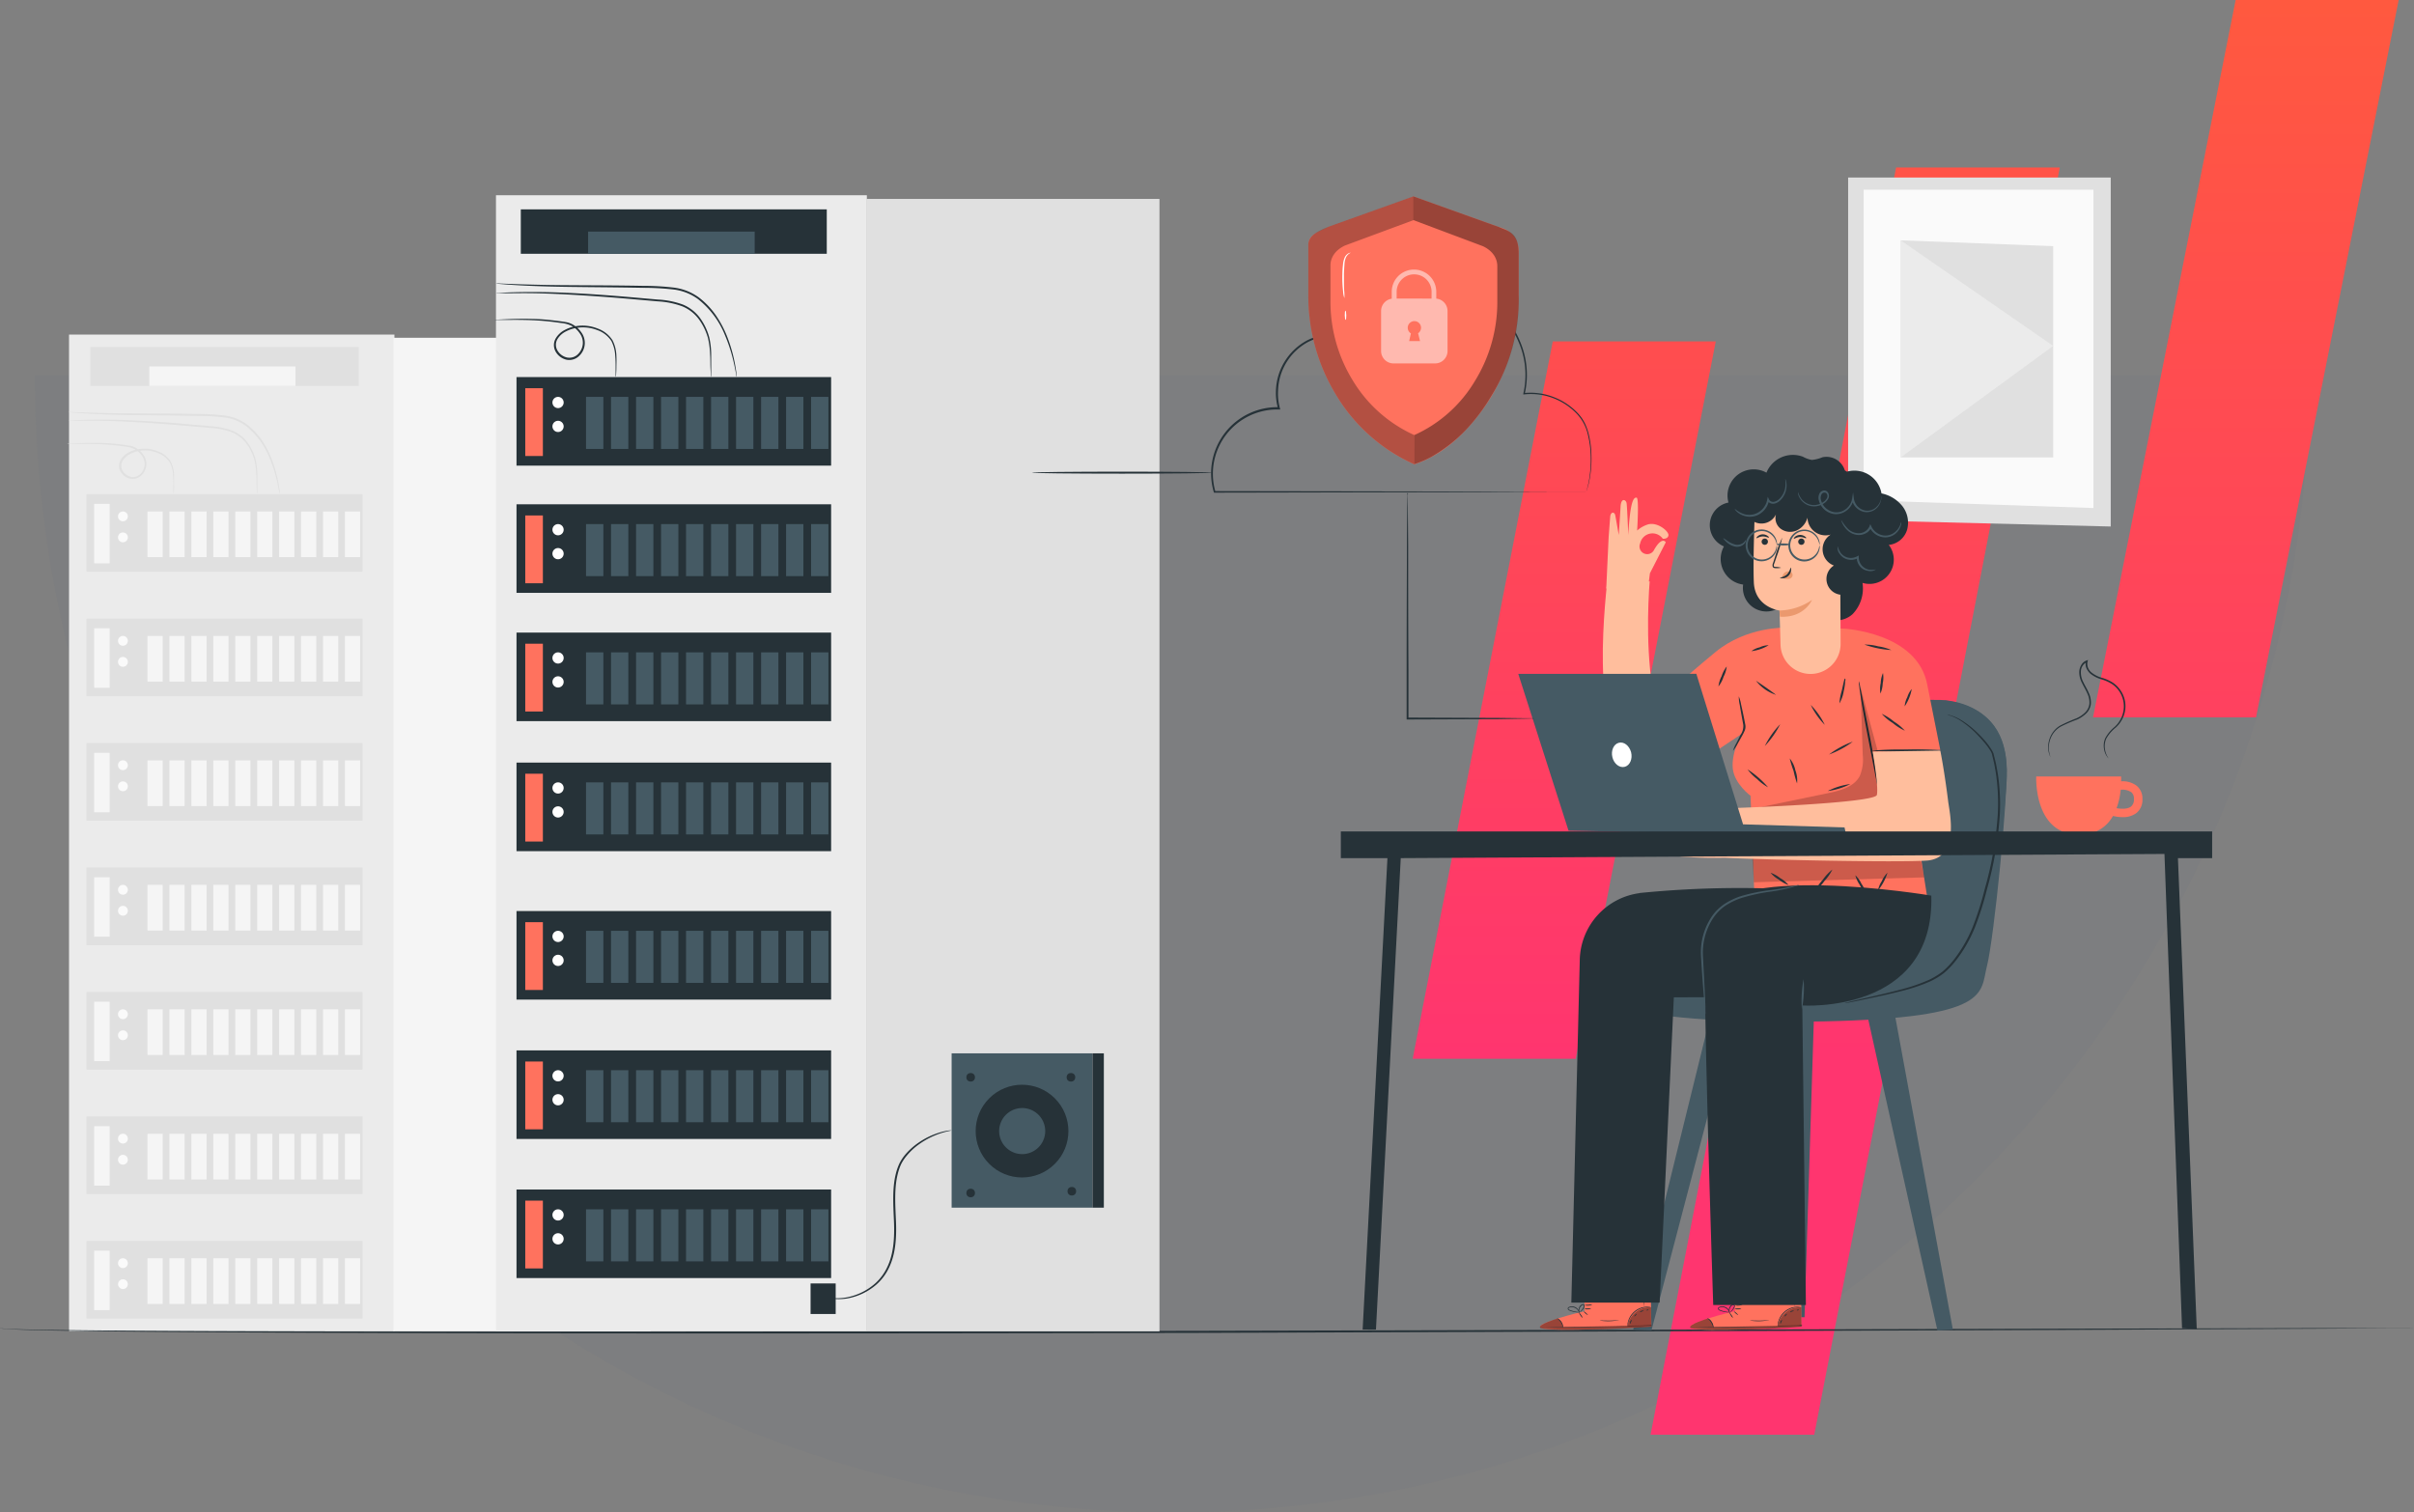<svg xmlns="http://www.w3.org/2000/svg" xmlns:xlink="http://www.w3.org/1999/xlink" width="622" height="389.705" viewBox="0 0 622 389.705"><rect x="0" y="0" width="622" height="389.705" fill="#808080" stroke="none"/><defs><linearGradient id="a" x1="0.5" x2="0.5" y2="1" gradientUnits="objectBoundingBox"><stop offset="0" stop-color="#ff593f"/><stop offset="1" stop-color="#ff356f"/></linearGradient></defs><g transform="translate(-960 -1586.295)"><path d="M293,293C454.819,293,586,161.819,586,0H0C0,161.819,131.181,293,293,293Z" transform="translate(969 1683)" fill="#455880" opacity="0.05"/><path d="M209.986,142.025h-42L204.735-42.827h42ZM34.687,230h-42L28.781,45.151h42Zm19.289,96.875H96.153L159.418.338H117.241Z" transform="translate(1331.312 1629.122)" fill-rule="evenodd" fill="url(#a)"/><g transform="translate(900.056 1512.442)"><path d="M603.8,119.6h-67.66v88.235l67.66,1.692Z" fill="#e0e0e0"/><path d="M599.347,122.738h-59.2v80.025l59.2,2Z" fill="#fafafa"/><path d="M588.981,137.279l-39.29-1.494v55.938h39.29Z" fill="#e0e0e0"/><path d="M549.69,191.724l39.29-28.736-39.29-27.2Z" fill="#ebebeb"/><rect width="83.843" height="256.842" transform="translate(77.73 160.07)" fill="#ebebeb"/><rect width="66.266" height="256.021" transform="translate(161.316 160.891)" fill="#f5f5f5"/><rect width="71.122" height="20.021" transform="translate(82.231 201.181)" fill="#e0e0e0"/><rect width="3.986" height="15.322" transform="translate(84.209 203.693)" fill="#f5f5f5"/><path d="M92.884,206.918a1.266,1.266,0,1,1-1.266-1.266,1.266,1.266,0,0,1,1.266,1.266Z" fill="#fafafa"/><path d="M92.884,212.329a1.266,1.266,0,1,1-1.266-1.266,1.266,1.266,0,0,1,1.266,1.266Z" fill="#fafafa"/><rect width="3.917" height="11.771" transform="translate(97.949 205.652)" fill="#f5f5f5"/><rect width="3.917" height="11.771" transform="translate(103.597 205.652)" fill="#f5f5f5"/><rect width="3.917" height="11.771" transform="translate(109.256 205.652)" fill="#f5f5f5"/><rect width="3.917" height="11.771" transform="translate(114.904 205.652)" fill="#f5f5f5"/><rect width="3.917" height="11.771" transform="translate(120.562 205.652)" fill="#f5f5f5"/><rect width="3.917" height="11.771" transform="translate(126.21 205.652)" fill="#f5f5f5"/><rect width="3.917" height="11.771" transform="translate(131.868 205.652)" fill="#f5f5f5"/><rect width="3.917" height="11.771" transform="translate(137.517 205.652)" fill="#f5f5f5"/><rect width="3.917" height="11.771" transform="translate(143.175 205.652)" fill="#f5f5f5"/><rect width="3.917" height="11.771" transform="translate(148.823 205.652)" fill="#f5f5f5"/><rect width="71.122" height="20.021" transform="translate(82.231 233.25)" fill="#e0e0e0"/><rect width="3.986" height="15.322" transform="translate(84.209 235.762)" fill="#f5f5f5"/><path d="M92.884,238.987a1.266,1.266,0,1,1-1.266-1.266,1.266,1.266,0,0,1,1.266,1.266Z" fill="#fafafa"/><path d="M92.884,244.408a1.266,1.266,0,1,1-1.266-1.266,1.266,1.266,0,0,1,1.266,1.266Z" fill="#fafafa"/><rect width="3.917" height="11.771" transform="translate(97.949 237.721)" fill="#f5f5f5"/><rect width="3.917" height="11.771" transform="translate(103.597 237.721)" fill="#f5f5f5"/><rect width="3.917" height="11.771" transform="translate(109.256 237.721)" fill="#f5f5f5"/><rect width="3.917" height="11.771" transform="translate(114.904 237.721)" fill="#f5f5f5"/><rect width="3.917" height="11.771" transform="translate(120.562 237.721)" fill="#f5f5f5"/><rect width="3.917" height="11.771" transform="translate(126.21 237.721)" fill="#f5f5f5"/><rect width="3.917" height="11.771" transform="translate(131.868 237.721)" fill="#f5f5f5"/><rect width="3.917" height="11.771" transform="translate(137.517 237.721)" fill="#f5f5f5"/><rect width="3.917" height="11.771" transform="translate(143.175 237.721)" fill="#f5f5f5"/><rect width="3.917" height="11.771" transform="translate(148.823 237.721)" fill="#f5f5f5"/><rect width="71.122" height="20.021" transform="translate(82.231 265.319)" fill="#e0e0e0"/><rect width="3.986" height="15.322" transform="translate(84.209 267.842)" fill="#f5f5f5"/><path d="M92.884,271.037a1.266,1.266,0,1,1-1.266-1.266,1.266,1.266,0,0,1,1.266,1.266Z" fill="#fafafa"/><path d="M92.884,276.477a1.266,1.266,0,1,1-1.266-1.266,1.266,1.266,0,0,1,1.266,1.266Z" fill="#fafafa"/><rect width="3.917" height="11.771" transform="translate(97.949 269.8)" fill="#f5f5f5"/><rect width="3.917" height="11.771" transform="translate(103.597 269.8)" fill="#f5f5f5"/><rect width="3.917" height="11.771" transform="translate(109.256 269.8)" fill="#f5f5f5"/><rect width="3.917" height="11.771" transform="translate(114.904 269.8)" fill="#f5f5f5"/><rect width="3.917" height="11.771" transform="translate(120.562 269.8)" fill="#f5f5f5"/><rect width="3.917" height="11.771" transform="translate(126.21 269.8)" fill="#f5f5f5"/><rect width="3.917" height="11.771" transform="translate(131.868 269.8)" fill="#f5f5f5"/><rect width="3.917" height="11.771" transform="translate(137.517 269.8)" fill="#f5f5f5"/><rect width="3.917" height="11.771" transform="translate(143.175 269.8)" fill="#f5f5f5"/><rect width="3.917" height="11.771" transform="translate(148.823 269.8)" fill="#f5f5f5"/><rect width="71.122" height="20.021" transform="translate(82.231 297.399)" fill="#e0e0e0"/><rect width="3.986" height="15.322" transform="translate(84.209 299.911)" fill="#f5f5f5"/><path d="M92.884,303.136a1.266,1.266,0,1,1-1.266-1.266,1.266,1.266,0,0,1,1.266,1.266Z" fill="#fafafa"/><path d="M92.884,308.547a1.266,1.266,0,1,1-1.266-1.266,1.266,1.266,0,0,1,1.266,1.266Z" fill="#fafafa"/><rect width="3.917" height="11.771" transform="translate(97.949 301.87)" fill="#f5f5f5"/><rect width="3.917" height="11.771" transform="translate(103.597 301.87)" fill="#f5f5f5"/><rect width="3.917" height="11.771" transform="translate(109.256 301.87)" fill="#f5f5f5"/><rect width="3.917" height="11.771" transform="translate(114.904 301.87)" fill="#f5f5f5"/><rect width="3.917" height="11.771" transform="translate(120.562 301.87)" fill="#f5f5f5"/><rect width="3.917" height="11.771" transform="translate(126.21 301.87)" fill="#f5f5f5"/><rect width="3.917" height="11.771" transform="translate(131.868 301.87)" fill="#f5f5f5"/><rect width="3.917" height="11.771" transform="translate(137.517 301.87)" fill="#f5f5f5"/><rect width="3.917" height="11.771" transform="translate(143.175 301.87)" fill="#f5f5f5"/><rect width="3.917" height="11.771" transform="translate(148.823 301.87)" fill="#f5f5f5"/><rect width="71.122" height="20.021" transform="translate(82.231 329.468)" fill="#e0e0e0"/><rect width="3.986" height="15.322" transform="translate(84.209 331.98)" fill="#f5f5f5"/><path d="M92.884,335.205a1.266,1.266,0,1,1-1.266-1.266,1.266,1.266,0,0,1,1.266,1.266Z" fill="#fafafa"/><path d="M92.884,340.626a1.266,1.266,0,1,1-1.266-1.266,1.266,1.266,0,0,1,1.266,1.266Z" fill="#fafafa"/><rect width="3.917" height="11.771" transform="translate(97.949 333.939)" fill="#f5f5f5"/><rect width="3.917" height="11.771" transform="translate(103.597 333.939)" fill="#f5f5f5"/><rect width="3.917" height="11.771" transform="translate(109.256 333.939)" fill="#f5f5f5"/><rect width="3.917" height="11.771" transform="translate(114.904 333.939)" fill="#f5f5f5"/><rect width="3.917" height="11.771" transform="translate(120.562 333.939)" fill="#f5f5f5"/><rect width="3.917" height="11.771" transform="translate(126.21 333.939)" fill="#f5f5f5"/><rect width="3.917" height="11.771" transform="translate(131.868 333.939)" fill="#f5f5f5"/><rect width="3.917" height="11.771" transform="translate(137.517 333.939)" fill="#f5f5f5"/><rect width="3.917" height="11.771" transform="translate(143.175 333.939)" fill="#f5f5f5"/><rect width="3.917" height="11.771" transform="translate(148.823 333.939)" fill="#f5f5f5"/><rect width="71.122" height="20.021" transform="translate(82.231 361.537)" fill="#e0e0e0"/><rect width="3.986" height="15.322" transform="translate(84.209 364.06)" fill="#f5f5f5"/><path d="M92.884,367.284a1.266,1.266,0,1,1-.364-.908A1.266,1.266,0,0,1,92.884,367.284Z" fill="#fafafa"/><path d="M92.884,372.7a1.266,1.266,0,1,1-1.266-1.266,1.266,1.266,0,0,1,1.266,1.266Z" fill="#fafafa"/><rect width="3.917" height="11.771" transform="translate(97.949 366.018)" fill="#f5f5f5"/><rect width="3.917" height="11.771" transform="translate(103.597 366.018)" fill="#f5f5f5"/><rect width="3.917" height="11.771" transform="translate(109.256 366.018)" fill="#f5f5f5"/><rect width="3.917" height="11.771" transform="translate(114.904 366.018)" fill="#f5f5f5"/><rect width="3.917" height="11.771" transform="translate(120.562 366.018)" fill="#f5f5f5"/><rect width="3.917" height="11.771" transform="translate(126.21 366.018)" fill="#f5f5f5"/><rect width="3.917" height="11.771" transform="translate(131.868 366.018)" fill="#f5f5f5"/><rect width="3.917" height="11.771" transform="translate(137.517 366.018)" fill="#f5f5f5"/><rect width="3.917" height="11.771" transform="translate(143.175 366.018)" fill="#f5f5f5"/><rect width="3.917" height="11.771" transform="translate(148.823 366.018)" fill="#f5f5f5"/><rect width="71.122" height="20.021" transform="translate(82.231 393.617)" fill="#e0e0e0"/><rect width="3.986" height="15.322" transform="translate(84.209 396.129)" fill="#f5f5f5"/><path d="M92.884,399.354a1.266,1.266,0,1,1-1.266-1.266,1.266,1.266,0,0,1,1.266,1.266Z" fill="#fafafa"/><path d="M92.884,404.775a1.256,1.256,0,1,1-.368-.9,1.266,1.266,0,0,1,.368.9Z" fill="#fafafa"/><rect width="3.917" height="11.771" transform="translate(97.949 398.088)" fill="#f5f5f5"/><rect width="3.917" height="11.771" transform="translate(103.597 398.088)" fill="#f5f5f5"/><rect width="3.917" height="11.771" transform="translate(109.256 398.088)" fill="#f5f5f5"/><rect width="3.917" height="11.771" transform="translate(114.904 398.088)" fill="#f5f5f5"/><rect width="3.917" height="11.771" transform="translate(120.562 398.088)" fill="#f5f5f5"/><rect width="3.917" height="11.771" transform="translate(126.21 398.088)" fill="#f5f5f5"/><rect width="3.917" height="11.771" transform="translate(131.868 398.088)" fill="#f5f5f5"/><rect width="3.917" height="11.771" transform="translate(137.517 398.088)" fill="#f5f5f5"/><rect width="3.917" height="11.771" transform="translate(143.175 398.088)" fill="#f5f5f5"/><rect width="3.917" height="11.771" transform="translate(148.823 398.088)" fill="#f5f5f5"/><path d="M126.21,201.181a3.959,3.959,0,0,1-.069-.623c0-.406-.059-.989-.079-1.781s0-1.711-.089-2.809a17.8,17.8,0,0,0-.495-3.65,13.116,13.116,0,0,0-1.9-3.957,8.814,8.814,0,0,0-3.887-3.116,18.8,18.8,0,0,0-5.52-1.128l-6.123-.524c-8.4-.732-16.015-1.2-21.525-1.306-2.76-.059-4.946-.049-6.539,0H78.2a2.622,2.622,0,0,1-.623,0,3.958,3.958,0,0,1,.623-.069l1.771-.109c1.553-.069,3.789-.138,6.548-.129,5.53,0,13.166.425,21.564,1.157l6.133.544a18.8,18.8,0,0,1,5.648,1.177,9.219,9.219,0,0,1,4.056,3.314,13.325,13.325,0,0,1,1.909,4.155,17.736,17.736,0,0,1,.425,3.729c0,1.1,0,2.048,0,2.819v1.781a2.622,2.622,0,0,1-.049.524Z" fill="#e0e0e0"/><path d="M104.636,201.181a2.779,2.779,0,0,1,0-.584c0-.445,0-.989,0-1.682s0-1.612-.089-2.631a8.092,8.092,0,0,0-.88-3.294,6.272,6.272,0,0,0-3.2-2.453,8.754,8.754,0,0,0-4.669-.475,7.617,7.617,0,0,0-2.4.821,4.58,4.58,0,0,0-1.87,1.761,2.473,2.473,0,0,0,0,2.483,3.314,3.314,0,0,0,2.107,1.593,2.681,2.681,0,0,0,2.473-.712,3.729,3.729,0,0,0,1.108-2.354,3.541,3.541,0,0,0-.742-2.414,5.322,5.322,0,0,0-1.87-1.652,6.924,6.924,0,0,0-2.4-.653c-.8-.119-1.583-.218-2.334-.307-1.513-.168-2.968-.267-4.224-.326-2.592-.1-4.689-.059-6.143-.069H77.819a2.414,2.414,0,0,1-.584,0,2.423,2.423,0,0,1,.574-.069l1.672-.089c1.454-.059,3.561-.148,6.163-.089,1.306,0,2.73.109,4.254.257.772.079,1.553.178,2.364.287.406.069.811.119,1.236.2a4.511,4.511,0,0,1,1.256.435,5.747,5.747,0,0,1,2.058,1.751,4.066,4.066,0,0,1,.841,2.73,4.125,4.125,0,0,1-1.266,2.691,3.205,3.205,0,0,1-2.968.851,3.878,3.878,0,0,1-2.414-1.8,3.037,3.037,0,0,1,0-2.968,5.005,5.005,0,0,1,2.077-1.978,8.23,8.23,0,0,1,2.562-.851,9.1,9.1,0,0,1,4.946.544,6.539,6.539,0,0,1,3.363,2.671,8.22,8.22,0,0,1,.851,3.452c0,1.039,0,1.978,0,2.661a11.7,11.7,0,0,1-.069,1.672,2.335,2.335,0,0,1-.1.593Z" fill="#e0e0e0"/><path d="M132.017,201.181a4.272,4.272,0,0,1-.148-.663c-.079-.435-.2-1.078-.376-1.9a37.331,37.331,0,0,0-2.107-6.786,19.784,19.784,0,0,0-6.182-8.289,11.712,11.712,0,0,0-5.668-2.156,60.113,60.113,0,0,0-6.657-.356c-9.2-.168-17.528-.138-23.553-.376-2.968-.109-5.45-.257-7.132-.376l-1.978-.168a3.5,3.5,0,0,1-.673-.1,4.6,4.6,0,0,1,.683,0l1.978.079c1.682.059,4.115.148,7.132.208,6.024.148,14.343.049,23.552.228a57.471,57.471,0,0,1,6.726.376,12.038,12.038,0,0,1,5.876,2.275,18.141,18.141,0,0,1,3.957,4.145,24.167,24.167,0,0,1,2.315,4.382,34.088,34.088,0,0,1,1.978,6.924c.148.831.237,1.474.287,1.919a3.534,3.534,0,0,1-.01.633Z" fill="#e0e0e0"/><rect width="69.164" height="10.04" transform="translate(83.21 163.265)" fill="#e0e0e0"/><rect width="37.658" height="5.025" transform="translate(98.414 168.28)" fill="#f5f5f5"/><path d="M681.944,416.121h-6.321l-18.122.119-66.651.326-219.906.752c-85.9.178-163.651.208-219.935,0-28.142-.089-50.913-.237-66.651-.435-7.913-.109-13.977-.228-18.122-.356s-6.321-.317-6.291-.435a2.4,2.4,0,0,0,.4.069c.267,0,.663.069,1.2.1,1.058.059,2.631.109,4.709.158,4.135.1,10.248.188,18.112.257,15.738.148,38.509.237,66.651.277,56.285.089,134.035,0,219.935-.178l219.906-.534,66.651-.158h22.84C681.4,416.1,681.944,416.121,681.944,416.121Z" fill="#263238"/><path d="M535.288,195.057a4.946,4.946,0,0,0-5.777-3.373,9.18,9.18,0,0,1-2.71.683,7.163,7.163,0,0,1-2.3-.821,7.36,7.36,0,0,0-9.407,4.105,6.746,6.746,0,0,0-9.783,7.7,5.935,5.935,0,0,0-1.167,11.306,6.647,6.647,0,0,0,4.946,9.832,6.054,6.054,0,0,0,9.466,5.836,6.014,6.014,0,0,0,10.822,1.978c2.048,2.087,5.767,1.781,7.913-.2a9.518,9.518,0,0,0,2.552-8.052,6.252,6.252,0,0,0,6.776-9.783,5.51,5.51,0,0,0,4.7-3.858,6.924,6.924,0,0,0-1.187-6.113,9.249,9.249,0,0,0-5.4-3.3,7.082,7.082,0,0,0-8.9-5.6" fill="#263238"/><path d="M527.354,335.1l-2.443,78.185h-3.719l.722-77.977Z" fill="#455a64"/><path d="M540.788,334.157l18.359,82.518,3.986-.188-15.164-82.33Z" fill="#455a64"/><path d="M506.868,335.1l-21.4,81.578-4.718-.188,20.12-81.736Z" fill="#455a64"/><path d="M558.939,254.221s19.982-1.138,17.983,21.98-3.146,46.492-10.564,54.514-82.191,8.27-88.473,1.711,11.989-6.281,15.411-6.281,24.542,1.978,31.4-15.985S529.827,253.053,558.939,254.221Z" fill="#455a64"/><path d="M560.215,254.221s15.273,3.126,13.849,19.111-5.421,43.949-12.859,51.091-36.5,8.685-52.229,7.706c-18.27-1.147-29.8-4.62-29.8-4.62s-3.334,2.147-2.315,3.522,9.892,6.924,53.09,6.014,40.171-7.3,41.961-14.254,5.549-44.058,5.025-52.219S572.323,255.635,560.215,254.221Z" fill="#455a64"/><path d="M468.231,411.719l-.049-9.12,17.034-.208.218,13.3-1.058.079c-4.689.317-23.909,1.286-27.064.376C453.8,415.151,468.231,411.719,468.231,411.719Z" fill="#ff725e"/><g opacity="0.4"><path d="M479.26,415.666a5.935,5.935,0,0,1,2.127-3.66,5.728,5.728,0,0,1,3.957-1.286l.059,4.758Z"/></g><path d="M461.178,413.648s-5.055,1.523-4.412,2.354,20.1.584,28.686-.277v-.386l-22.692.485S462.177,413.677,461.178,413.648Z" opacity="0.4"/><path d="M485.69,415.329h-.3l-.841.059-3.086.168c-2.621.129-6.232.257-10.228.317s-7.607,0-10.228,0l-3.1-.089h13.324c4,0,7.607-.158,10.218-.247l3.1-.109h.841Z" fill="#263238"/><path d="M462.721,416.091a6.776,6.776,0,0,0-.594-1.474,7.349,7.349,0,0,0-1.068-1.138,2.72,2.72,0,0,1,1.662,2.641Z" fill="#263238"/><path d="M467.716,413.479a2.21,2.21,0,0,1-.544-.653,1.83,1.83,0,0,1-.376-.762,2.325,2.325,0,0,1,.554.653A1.811,1.811,0,0,1,467.716,413.479Z" fill="#263238"/><path d="M469.091,412.728a2.353,2.353,0,0,1-.613-.4c-.3-.267-.5-.5-.465-.544s.307.129.6.4S469.121,412.688,469.091,412.728Z" fill="#263238"/><path d="M469.942,411.105a1.919,1.919,0,0,1-.89.129,1.978,1.978,0,0,1-.89-.079,1.919,1.919,0,0,1,.89-.129,2.216,2.216,0,0,1,.89.079Z" fill="#263238"/><path d="M470.229,409.968a1.653,1.653,0,0,1-.989.307,1.682,1.682,0,0,1-.989-.129,5.476,5.476,0,0,1,.989-.079,6.141,6.141,0,0,1,.989-.1Z" fill="#263238"/><path d="M467.123,412a3.333,3.333,0,0,1-1.1,0,6.2,6.2,0,0,1-1.167-.247,2.642,2.642,0,0,1-.673-.267.6.6,0,0,1-.277-.336.435.435,0,0,1,.168-.435,1.978,1.978,0,0,1,2.483.554,1.85,1.85,0,0,1,.366.732.632.632,0,0,1,0,.287,3.136,3.136,0,0,0-.514-.92,1.979,1.979,0,0,0-.94-.6,1.712,1.712,0,0,0-1.306.109c-.178.129-.1.336.089.445a2.858,2.858,0,0,0,.623.257,6.922,6.922,0,0,0,1.128.277C466.707,411.966,467.123,411.966,467.123,412Z" fill="#263238"/><path d="M466.836,412.055a1.128,1.128,0,0,1-.129-.762,1.681,1.681,0,0,1,.287-.8,1.108,1.108,0,0,1,.9-.574.435.435,0,0,1,.346.5,1.226,1.226,0,0,1-.178.495,3.149,3.149,0,0,1-.514.663,1.553,1.553,0,0,1-.613.455s.208-.2.5-.544a4.065,4.065,0,0,0,.455-.663c.148-.237.247-.653,0-.7s-.554.257-.712.475a1.691,1.691,0,0,0-.307.712,4.361,4.361,0,0,0-.04.742Z" fill="#263238"/><path d="M485.265,410.67s-.495,0-1.256.059a5.559,5.559,0,0,0-2.73,1.167,5.5,5.5,0,0,0-1.691,2.453c-.247.732-.267,1.217-.307,1.217a.989.989,0,0,1,0-.346,4.266,4.266,0,0,1,.168-.92,5.164,5.164,0,0,1,4.54-3.709,4.077,4.077,0,0,1,.989,0A1.246,1.246,0,0,1,485.265,410.67Z" fill="#263238"/><path d="M483.4,403.588a56.242,56.242,0,0,1,.178,6.994,61.829,61.829,0,0,1-.178-6.994Z" fill="#263238"/><path d="M477.094,414.033a14.066,14.066,0,0,1-4.946.109c0-.059,1.118,0,2.493,0S477.084,413.974,477.094,414.033Z" fill="#263238"/><path d="M480.427,413.984s-.089.237-.2.495-.168.485-.228.485-.089-.277,0-.564S480.388,413.944,480.427,413.984Z" fill="#263238"/><path d="M481.664,412.4c.049,0-.059.218-.237.4s-.346.3-.386.257.059-.218.237-.4S481.624,412.362,481.664,412.4Z" fill="#263238"/><path d="M483.464,411.659c0,.059-.247.059-.495.158s-.425.228-.465.188.089-.277.4-.386S483.474,411.61,483.464,411.659Z" fill="#263238"/><path d="M484.7,411.313c0,.049-.079.138-.218.2s-.277.059-.3,0,.079-.139.218-.2S484.7,411.254,484.7,411.313Z" fill="#263238"/><path d="M506.948,411.719l-.059-9.091,17.044-.208.218,13.3-1.058.079c-4.7.317-23.909,1.286-27.064.376C492.505,415.151,506.948,411.719,506.948,411.719Z" fill="#ff725e"/><g opacity="0.4"><path d="M517.967,415.666a5.935,5.935,0,0,1,2.127-3.66,5.747,5.747,0,0,1,3.957-1.286l.069,4.758Z"/></g><path d="M499.895,413.648s-5.055,1.523-4.412,2.354,20.09.584,28.686-.277v-.386l-22.682.485S500.884,413.677,499.895,413.648Z" opacity="0.4"/><path d="M524.377,415.329h-.287l-.811.129-3.1.168c-2.611.129-6.232.257-10.218.317s-7.617,0-10.228,0l-3.1-.089h13.245c3.986,0,7.607-.158,10.218-.247l3.1-.109h.851Z" fill="#263238"/><path d="M501.438,416.091a7.142,7.142,0,0,0-.6-1.474,6.857,6.857,0,0,0-1.068-1.167,2.275,2.275,0,0,1,1.246,1.058A2.354,2.354,0,0,1,501.438,416.091Z" fill="#263238"/><path d="M506.463,413.479a2.163,2.163,0,0,1-.554-.653c-.257-.4-.415-.722-.366-.762s.287.267.544.653a1.889,1.889,0,0,1,.376.762Z" fill="#263238"/><path d="M507.8,412.728a2.4,2.4,0,0,1-.6-.4c-.3-.267-.5-.5-.475-.544s.317.129.613.4S507.838,412.688,507.8,412.728Z" fill="#263238"/><path d="M508.649,411.105a1.9,1.9,0,0,1-.88.129,2.058,2.058,0,0,1-.9-.079,1.919,1.919,0,0,1,.89-.129,2.186,2.186,0,0,1,.89.079Z" fill="#263238"/><path d="M508.936,409.968a1.652,1.652,0,0,1-.989.307,1.7,1.7,0,0,1-.989-.129,5.6,5.6,0,0,1,.989-.079,6.221,6.221,0,0,1,.989-.1Z" fill="#263238"/><path d="M505.83,412a3.284,3.284,0,0,1-1.088,0,6.133,6.133,0,0,1-1.177-.247,2.581,2.581,0,0,1-.663-.267.564.564,0,0,1-.277-.336.425.425,0,0,1,.158-.435A1.978,1.978,0,0,1,505.642,412a.7.7,0,0,1,0,.287,3.134,3.134,0,0,0-.514-.92,1.919,1.919,0,0,0-.94-.6,1.711,1.711,0,0,0-1.306.109c-.168.129-.1.336.1.445a2.781,2.781,0,0,0,.613.257,6.724,6.724,0,0,0,1.138.277C505.414,411.966,505.83,411.966,505.83,412Z" fill="#263238"/><path d="M505.553,412.055a.989.989,0,0,1-.138-.762,1.79,1.79,0,0,1,.287-.8,1.108,1.108,0,0,1,.91-.574.435.435,0,0,1,.336.5,1.1,1.1,0,0,1-.178.495,3.134,3.134,0,0,1-.5.663,1.612,1.612,0,0,1-.623.455,6.69,6.69,0,0,0,.514-.544,4.053,4.053,0,0,0,.445-.663c.148-.237.247-.653,0-.7s-.544.257-.712.475a1.8,1.8,0,0,0-.3.712,3.372,3.372,0,0,0-.04.742Z" fill="#263238"/><path d="M523.971,410.67s-.485,0-1.256.059a5.559,5.559,0,0,0-2.73,1.167,5.47,5.47,0,0,0-1.682,2.453c-.257.732-.277,1.217-.317,1.217a.991.991,0,0,1,0-.346,3.838,3.838,0,0,1,.178-.92,5.224,5.224,0,0,1,1.692-2.562,5.292,5.292,0,0,1,2.849-1.147,3.954,3.954,0,0,1,.93,0,1.247,1.247,0,0,1,.336.079Z" fill="#263238"/><path d="M522.122,403.588a61.83,61.83,0,0,1,.178,6.994,56.213,56.213,0,0,1-.178-6.994Z" fill="#263238"/><path d="M515.8,414.033a14.015,14.015,0,0,1-4.946.109c0-.059,1.118,0,2.493,0S515.791,413.974,515.8,414.033Z" fill="#263238"/><path d="M519.144,413.984s-.089.237-.2.495-.178.485-.227.485-.1-.277,0-.564S519.1,413.944,519.144,413.984Z" fill="#263238"/><path d="M520.381,412.4a1.158,1.158,0,0,1-.237.4c-.168.178-.356.3-.4.257s.069-.218.237-.4S520.311,412.362,520.381,412.4Z" fill="#263238"/><path d="M522.171,411.659c0,.059-.237.059-.485.158s-.425.228-.475.188.089-.277.406-.386S522.191,411.61,522.171,411.659Z" fill="#263238"/><path d="M523.447,411.313c0,.049-.079.138-.218.2s-.267.059-.287,0,.069-.139.208-.2S523.427,411.254,523.447,411.313Z" fill="#263238"/><path d="M473.968,224.614c-1.187,11.87-4.323,47.877,12.127,46.62,19.418-1.474,23.889-16.816,23.889-16.816l-3.779-13.849s-19.161,16.707-19.655,14.64c-2.691-11.029-1.978-26.154-1.543-31.545" fill="#ffbe9d"/><path d="M559.879,267.08l-3.324-16.658c-2.443-13.641-21.564-14.581-21.564-14.581l-15.006-.247s-10-.317-17.993,6.252-13.334,11.593-13.334,11.593L501.22,267.96l7.429-4.946s-2.671,4.827-2.226,8.9c.415,3.957,4.57,6.994,4.57,6.994l.989,25.521,44.513.485-5.965-37.836Z" fill="#ff725e"/><path d="M538.918,249.393a5.279,5.279,0,0,1,.257,1.058l.584,2.968c.495,2.592,1.147,5.935,1.87,9.645s1.326,7.2,1.721,9.684c.2,1.246.336,2.255.415,2.968a4.817,4.817,0,0,1,.069,1.1,4.373,4.373,0,0,1-.267-1.068l-.574-2.918c-.5-2.592-1.157-5.935-1.87-9.654s-1.335-7.191-1.731-9.684c-.188-1.246-.336-2.255-.415-2.968a4.316,4.316,0,0,1-.059-1.128Z" fill="#263238"/><path d="M560.2,267.238a77.654,77.654,0,0,1-9.051.3,82.922,82.922,0,0,1-9.061-.228,77.662,77.662,0,0,1,9.051-.3A82.913,82.913,0,0,1,560.2,267.238Z" fill="#263238"/><path d="M501.191,267.96a90.011,90.011,0,0,1-6.232-7.221,89.328,89.328,0,0,1-5.836-7.538,88.7,88.7,0,0,1,6.232,7.211,88.443,88.443,0,0,1,5.836,7.547Z" fill="#263238"/><path d="M506.463,267.347a9.891,9.891,0,0,1,.87-1.978l1.058-2.117a3.957,3.957,0,0,0,.742-2.582c-.366-1.978-.712-3.858-.92-5.183a9.354,9.354,0,0,1-.247-2.186,9.51,9.51,0,0,1,.6,2.117c.3,1.325.7,3.126,1.078,5.183a2.651,2.651,0,0,1-.188,1.593,12.744,12.744,0,0,1-.643,1.276l-1.167,2.077A9.105,9.105,0,0,1,506.463,267.347Z" fill="#263238"/><path d="M511.854,301.2l-.643-9.5h42.9l1.632,8.24Z" opacity="0.2"/><path d="M539.324,250.9q.3,8.715.574,17.42a10.881,10.881,0,0,1-.762,5.5c-1.494,2.839-5.025,3.769-8.161,4.412l-19.121,3.957,35.423-1.731Z" opacity="0.2"/><path d="M561.927,280.434c-.989-8-2.038-13.166-2.038-13.166l-17.429.267s1.563,8.8,1.088,11.158c-.425,2.048-34.048,3.4-42.8,3.541-.524-.386-1.286.267-1.978-.317a7.013,7.013,0,0,1-1.484-1.84,10.882,10.882,0,0,1-1.207-2.72.89.89,0,0,0-1.662-.376c-.346.752.049,3.245,1.711,5.658s-2.7,1.157-4.293.732-6.608-1.513-7.122-1.108c-.762.584-.287,1.523,1.326,1.919s6.341,1.9,6.083,2.75-8.368-1.444-8.368-1.444-1.652-.781-1.978.2c-.594,1.761,8.19,3.551,9.041,3.7.584.1.326,1.039-.287.9s-8.042-2.483-8.665-.692c-.485,1.375,7.221,1.533,8.5,2.9s-5.826-.742-6.242.594c-.148.495,2.809.722,7.053,1.326a109.945,109.945,0,0,0,13.126.465c9.892.534,44.662,1.256,52.09.732C565.062,294.995,562.263,283.184,561.927,280.434Z" fill="#ffbe9d"/><path d="M561.689,258.069h.257a3.609,3.609,0,0,1,.762.168,11.87,11.87,0,0,1,2.72,1.266,24.092,24.092,0,0,1,3.739,2.908c.673.633,1.365,1.335,2.057,2.127a17.926,17.926,0,0,1,1.978,2.671,4.626,4.626,0,0,1,.4.831c.069.287.138.584.218.88.138.594.307,1.187.435,1.81.237,1.246.485,2.542.643,3.907a53.015,53.015,0,0,1,.346,8.715,90.633,90.633,0,0,1-3.334,19.665,78.687,78.687,0,0,1-3.136,9.892,35.345,35.345,0,0,1-4.807,8.378,21.761,21.761,0,0,1-3.106,3.274,18.557,18.557,0,0,1-3.65,2.216A45.8,45.8,0,0,1,550,329.2c-4.5,1.147-8.181,1.86-10.713,2.4l-2.968.613-.762.148h-.267l.257-.089.742-.2c.663-.168,1.642-.415,2.908-.712,2.513-.6,6.192-1.365,10.663-2.552a47.475,47.475,0,0,0,7.122-2.463,18.962,18.962,0,0,0,3.541-2.176,21.951,21.951,0,0,0,3.027-3.225,35.356,35.356,0,0,0,4.708-8.27,77.774,77.774,0,0,0,3.1-9.8,91.353,91.353,0,0,0,3.363-19.556,53.416,53.416,0,0,0-.3-8.645c-.148-1.345-.376-2.641-.613-3.878-.119-.613-.277-1.207-.415-1.8l-.208-.87a3.42,3.42,0,0,0-.346-.752,18.649,18.649,0,0,0-1.978-2.631c-.673-.791-1.355-1.5-1.978-2.137a25.719,25.719,0,0,0-3.65-2.968,12.594,12.594,0,0,0-2.641-1.335A8.357,8.357,0,0,1,561.689,258.069Z" fill="#263238"/><path d="M484.355,226.523s.267-1.276.712-4.946l4.085-7.983s-.91-1.672-2.968,1.87a1.982,1.982,0,0,1-3.63-1.593,3.245,3.245,0,0,1,5.836-1.187s1.306.129,1.454-.88-2.8-3.541-5.3-2.809a7.656,7.656,0,0,0-2.77,1.573s.544-8.4-.138-8.477-1.632.445-2.147,9.645c0,0-.287-7.261-.425-8.19s-1.395-1.553-1.553.772c0,.267-.475,7.4-.475,7.4s-.811-4.718-.9-5.094c-.237-.989-1.217-.89-1.306.425-.079.989-.4,5.272-.4,5.272l-.613,13.156h-.079" fill="#ffbe9d"/><path d="M518.719,239.957c-.1-4.293-.267-8.784-.267-8.784s-6.331-.791-6.608-7.261.376-21.357.376-21.357l11.653-5.6,10.179,11.6.148,31.179a7.745,7.745,0,0,1-7.745,7.785h0a7.736,7.736,0,0,1-7.735-7.569Z" fill="#ffbe9d"/><path d="M513.852,213.437a.811.811,0,1,0,.821-.811.821.821,0,0,0-.821.811Z" fill="#263238"/><path d="M512.527,212.526c.1.109.7-.406,1.573-.435s1.513.406,1.6.287-.059-.247-.336-.455a2.1,2.1,0,0,0-1.286-.376,2.068,2.068,0,0,0-1.256.495C512.566,212.269,512.477,212.477,512.527,212.526Z" fill="#263238"/><path d="M523.279,213.437a.811.811,0,1,0,.821-.811.821.821,0,0,0-.821.811Z" fill="#263238"/><path d="M522.141,212.675c.1.1.7-.406,1.573-.435s1.513.406,1.6.287-.059-.247-.336-.455a2.1,2.1,0,0,0-1.286-.376,2.126,2.126,0,0,0-1.256.485C522.181,212.437,522.092,212.675,522.141,212.675Z" fill="#263238"/><path d="M518.877,220.153a5.59,5.59,0,0,0-1.415-.218c-.218,0-.425-.049-.475-.218a1.366,1.366,0,0,1,.138-.7c.208-.584.415-1.2.633-1.84a32.644,32.644,0,0,0,1.395-4.788,33.631,33.631,0,0,0-1.751,4.669c-.208.643-.406,1.256-.6,1.84a1.484,1.484,0,0,0-.1.989.554.554,0,0,0,.376.326,1.355,1.355,0,0,0,.376.049A5.589,5.589,0,0,0,518.877,220.153Z" fill="#263238"/><path d="M518.452,231.173a15.382,15.382,0,0,0,8.388-2.74s-1.978,4.709-8.279,4.333Z" fill="#eb996e"/><path d="M519.194,222.428a1.7,1.7,0,0,1,.989-1.236,1.355,1.355,0,0,1,1.128,0,.989.989,0,0,1,.514.989,1.1,1.1,0,0,1-.9.831,2.967,2.967,0,0,1-1.286-.079.989.989,0,0,1-.336-.129.3.3,0,0,1-.139-.307" fill="#eb996e"/><path d="M521.3,220.114c.069,0,.178.237.148.663a2.3,2.3,0,0,1-2.226,2.1c-.425,0-.663-.119-.653-.178a3.864,3.864,0,0,0,1.81-.821A3.936,3.936,0,0,0,521.3,220.114Z" fill="#263238"/><path d="M502.724,250.729a7.981,7.981,0,0,1,.831-2.661,7.774,7.774,0,0,1,1.306-2.473,7.794,7.794,0,0,1-.831,2.671,7.359,7.359,0,0,1-1.306,2.463Z" fill="#263238"/><path d="M517.5,252.885a10.663,10.663,0,0,1-5.1-3.611q2.624,1.731,5.144,3.611Z" fill="#263238"/><path d="M515.662,240.115a10.881,10.881,0,0,1-4.451,1.533,5.619,5.619,0,0,1,2.147-.989A5.5,5.5,0,0,1,515.662,240.115Z" fill="#263238"/><path d="M514.673,266.091a22.622,22.622,0,0,1,3.957-5.619,23.458,23.458,0,0,1-3.957,5.619Z" fill="#263238"/><path d="M515.514,276.725a12.3,12.3,0,0,1-2.819-2.117,12.671,12.671,0,0,1-2.483-2.5,24.284,24.284,0,0,1,5.3,4.62Z" fill="#263238"/><path d="M522.982,275.725a24.741,24.741,0,0,1-.9-3.225,26.168,26.168,0,0,1-.989-3.215,7.152,7.152,0,0,1,1.454,3.076,7.449,7.449,0,0,1,.435,3.363Z" fill="#263238"/><path d="M536.692,275.9a18.172,18.172,0,0,1-5.8,1.79A17.539,17.539,0,0,1,536.692,275.9Z" fill="#263238"/><path d="M537.345,264.963a23.929,23.929,0,0,1-6.123,3.314A23.149,23.149,0,0,1,537.345,264.963Z" fill="#263238"/><path d="M530.124,260.64a19.506,19.506,0,0,1-3.62-5.144,19.509,19.509,0,0,1,3.62,5.144Z" fill="#263238"/><path d="M535.525,249.087a.558.558,0,0,1-.287-.109l.168-.069a14.356,14.356,0,0,1-.4,3.037,8.9,8.9,0,0,1-1.118,3.165,15.035,15.035,0,0,1,.613-3.274c.3-1.325.534-2.463.7-2.968l.059-.2.109.138C535.5,248.968,535.545,249.067,535.525,249.087Z" fill="#263238"/><path d="M547.277,241.361a24.84,24.84,0,0,1-6.924-1.4,12.336,12.336,0,0,1,3.512.445A12.8,12.8,0,0,1,547.277,241.361Z" fill="#263238"/><path d="M544.467,252.569a7,7,0,0,1,.069-2.681,7.288,7.288,0,0,1,.584-2.611,7,7,0,0,1-.069,2.681,7.289,7.289,0,0,1-.584,2.611Z" fill="#263238"/><path d="M550.709,255.863a5.935,5.935,0,0,1,.673-2.334,6.092,6.092,0,0,1,1.147-2.137,11.457,11.457,0,0,1-1.82,4.471Z" fill="#263238"/><path d="M550.759,262.134a13.225,13.225,0,0,1-3.126-1.978A12.858,12.858,0,0,1,544.8,257.8a13.185,13.185,0,0,1,3.126,1.978A13.375,13.375,0,0,1,550.759,262.134Z" fill="#263238"/><path d="M520.786,301.9a7.677,7.677,0,0,1-2.453-1.355,7.776,7.776,0,0,1-2.176-1.79,8.19,8.19,0,0,1,2.463,1.365,7.913,7.913,0,0,1,2.166,1.781Z" fill="#263238"/><path d="M532.083,297.923a12.782,12.782,0,0,1-2.067,2.968,12.506,12.506,0,0,1-2.463,2.621,12.78,12.78,0,0,1,2.067-2.968,12.5,12.5,0,0,1,2.463-2.621Z" fill="#263238"/><path d="M543.815,303.363a6.726,6.726,0,0,1,.989-2.433,6.864,6.864,0,0,1,1.474-2.186,13.433,13.433,0,0,1-2.493,4.62Z" fill="#263238"/><path d="M540.679,304.006a7.073,7.073,0,0,1-1.563-2.176A7.389,7.389,0,0,1,538,299.4a6.865,6.865,0,0,1,1.563,2.176,7,7,0,0,1,1.118,2.433Z" fill="#263238"/><path d="M511.765,201.032a4.135,4.135,0,1,0,6,4.8,3.482,3.482,0,0,0,.811,4.125,4.135,4.135,0,0,0,4.253.613,5.094,5.094,0,0,0,2.839-3.343,4.649,4.649,0,0,0,5.985,4.382,4.471,4.471,0,0,0,.821,7.973,4.085,4.085,0,0,0,3.423,7.35c1.978-.613,3.155-2.572,3.957-4.481a21.277,21.277,0,0,0-.059-16.2,18.25,18.25,0,0,0-12.226-10.386A15.946,15.946,0,0,0,512.4,200.31" fill="#263238"/><path d="M544.606,201.626a.791.791,0,0,0,.049.218,2.64,2.64,0,0,1,0,.633,3.956,3.956,0,0,1-.989,2.137,3.64,3.64,0,0,1-3.423,1.147,4.075,4.075,0,0,1-3.165-3.334h.475a4.659,4.659,0,0,1-2.166,3.225,4.313,4.313,0,0,1-4.165.287,4.729,4.729,0,0,1-2.6-3.027,2.5,2.5,0,0,1,.178-1.978,1.513,1.513,0,0,1,.831-.633,1.177,1.177,0,0,1,1.049.178,1.523,1.523,0,0,1,.376,1.81,3.136,3.136,0,0,1-1.128,1.266,4.54,4.54,0,0,1-2.839.772,4.145,4.145,0,0,1-2.265-.841,4.2,4.2,0,0,1-1.187-1.365,3.59,3.59,0,0,1-.415-1.068,1.137,1.137,0,0,1,0-.386,8.687,8.687,0,0,0,.623,1.355,4.125,4.125,0,0,0,3.3,1.978,4.194,4.194,0,0,0,2.572-.762,2.75,2.75,0,0,0,.989-1.088,1.059,1.059,0,0,0-.247-1.256.861.861,0,0,0-1.177.346,2.038,2.038,0,0,0-.1,1.593,4.184,4.184,0,0,0,2.325,2.681,3.818,3.818,0,0,0,3.68-.237,4.253,4.253,0,0,0,1.978-2.869l.247-1.672.218,1.682a3.68,3.68,0,0,0,2.78,2.968,3.353,3.353,0,0,0,3.126-.989,3.956,3.956,0,0,0,1.078-1.978A4.9,4.9,0,0,1,544.606,201.626Z" fill="#455a64"/><path d="M549.819,208.352a1.593,1.593,0,0,1-.069.831,4.235,4.235,0,0,1-1.177,1.978,4.086,4.086,0,0,1-3.185,1.157,4.521,4.521,0,0,1-3.5-2.2,3.252,3.252,0,0,1-.227-.455h.485a2.967,2.967,0,0,1-1.444,1.6,3.758,3.758,0,0,1-1.919.455,4.343,4.343,0,0,1-2.968-1.365,5.935,5.935,0,0,1-1.217-1.781,1.978,1.978,0,0,1-.247-.742,12.549,12.549,0,0,0,1.711,2.265,4.056,4.056,0,0,0,2.7,1.157,3.017,3.017,0,0,0,2.879-1.771l.2-.554.277.544c.069.129.119.267.2.4a4.155,4.155,0,0,0,3.1,1.978,3.848,3.848,0,0,0,2.9-.989,4.442,4.442,0,0,0,1.237-1.751,7.937,7.937,0,0,1,.277-.762Z" fill="#455a64"/><path d="M543.3,220.588a2.453,2.453,0,0,1-1.978.376,3.363,3.363,0,0,1-1.978-.989,3.63,3.63,0,0,1-.989-2.552l.386.228-.148.069a3.68,3.68,0,0,1-2.8.237,3.482,3.482,0,0,1-1.83-1.375,2.463,2.463,0,0,1-.524-1.978,5.588,5.588,0,0,0,.821,1.761,3.284,3.284,0,0,0,1.672,1.138,3.373,3.373,0,0,0,2.424-.237l.129-.059.386-.218v.435a3.284,3.284,0,0,0,2.572,3.215A5.935,5.935,0,0,0,543.3,220.588Z" fill="#455a64"/><path d="M506.9,204.92a6.8,6.8,0,0,0,2.522,1.444,4.669,4.669,0,0,0,3.057-.208,4.887,4.887,0,0,0,2.562-2.671,5.467,5.467,0,0,0,.237-.851l.158-.772.326.712a1.227,1.227,0,0,0,1.345.574,2.819,2.819,0,0,0,1.375-.8,5.193,5.193,0,0,0,1.375-2.453,7.536,7.536,0,0,0,.069-2.631,1.732,1.732,0,0,1,.257.692,4.946,4.946,0,0,1,0,1.978,5.322,5.322,0,0,1-1.385,2.7,3.2,3.2,0,0,1-1.612.989,1.721,1.721,0,0,1-1.9-.851l.485-.069a4.874,4.874,0,0,1-.267.989,5.273,5.273,0,0,1-2.849,2.968,4.946,4.946,0,0,1-3.343.109,4.817,4.817,0,0,1-1.929-1.138,1.841,1.841,0,0,1-.485-.712Z" fill="#455a64"/><path d="M509.767,213.031c.059,0,.059.475-.415.989a2.611,2.611,0,0,1-2.5.643,4.807,4.807,0,0,1-2.206-1.286c-.465-.445-.7-.762-.663-.811s.386.168.89.534a6.2,6.2,0,0,0,2.1,1.058,2.483,2.483,0,0,0,2.137-.415C509.559,213.4,509.688,213.011,509.767,213.031Z" fill="#455a64"/><path d="M517.759,214.337a2.891,2.891,0,0,0-.218-.92,3.877,3.877,0,0,0-1.424-1.978,3.67,3.67,0,1,0-3.492,6.37,3.769,3.769,0,0,0,3.492-.485,3.957,3.957,0,0,0,1.424-1.978c.168-.584.168-.93.218-.93a2.077,2.077,0,0,1,0,.989,3.848,3.848,0,0,1-1.4,2.216,4.1,4.1,0,1,1,0-6.469,3.848,3.848,0,0,1,1.395,2.265A2.047,2.047,0,0,1,517.759,214.337Z" fill="#455a64"/><path d="M528.749,214.337a2.891,2.891,0,0,0-.218-.92,3.819,3.819,0,0,0-1.424-1.978,3.67,3.67,0,1,0-3.482,6.37,3.749,3.749,0,0,0,3.482-.485,3.9,3.9,0,0,0,1.424-1.978c.168-.584.178-.93.218-.93a1.84,1.84,0,0,1,0,.989,3.877,3.877,0,0,1-1.4,2.255,4.046,4.046,0,0,1-3.858.643,4.105,4.105,0,0,1,0-7.745,4.046,4.046,0,0,1,3.858.633,3.867,3.867,0,0,1,1.4,2.265,1.81,1.81,0,0,1,0,.88Z" fill="#455a64"/><path d="M521.182,214.149c0,.148-.781.257-1.751.257s-1.741-.109-1.741-.257.781-.257,1.741-.257S521.182,214.01,521.182,214.149Z" fill="#455a64"/><path d="M482.426,303.967a259.866,259.866,0,0,1,45.127-.564l-19.111,27.381-17.212.069-3.66,78.67H464.818l2.176-88.354A17.746,17.746,0,0,1,482.406,304Z" fill="#263238"/><path d="M524.328,332.95s34.1,2.315,33.247-28.31c0,0-54.623-9.229-58.174,6.647-1.147,5.1,1.978,98.839,1.978,98.839h23.879" fill="#263238"/><path d="M524.664,326.164a29.273,29.273,0,0,1-.445,7.815A30.472,30.472,0,0,1,524.664,326.164Z" fill="#455a64"/><path d="M523.576,301.82a2.532,2.532,0,0,1-.475.208c-.307.119-.772.277-1.385.455a46.06,46.06,0,0,1-5.272,1.088,47.7,47.7,0,0,0-7.735,1.662,17.627,17.627,0,0,0-4.155,1.978,11.871,11.871,0,0,0-3.4,3.541,16.312,16.312,0,0,0-2.443,9.14c.158,2.968.3,5.648.415,7.913s.188,4.026.247,5.371v1.454a1.635,1.635,0,0,1,0,.514,3.167,3.167,0,0,1-.079-.514c0-.386-.079-.87-.138-1.444-.1-1.345-.247-3.155-.415-5.352s-.366-4.946-.524-7.913a16.509,16.509,0,0,1,2.493-9.427,12.117,12.117,0,0,1,3.541-3.68,17.894,17.894,0,0,1,4.293-2.048,45.808,45.808,0,0,1,7.834-1.573c2.236-.307,4.046-.623,5.272-.92S523.556,301.781,523.576,301.82Z" fill="#455a64"/><path d="M451.148,247.5,464.1,287.922l71.587,1.306-.475-2.156-26.144-.8-12.038-38.786Z" fill="#455a64"/><path d="M480.22,267.7c.425,1.711-.307,3.393-1.632,3.749s-2.76-.742-3.185-2.453.307-3.383,1.642-3.739S479.755,266,480.22,267.7Z" fill="#fff"/><path d="M610.505,276.349a5.935,5.935,0,0,0-4.016-1.157c0-.772,0-1.256,0-1.256H584.609s-.692,14.452,10.377,14.966c4.946.228,7.785-1.978,9.407-4.788a10.813,10.813,0,0,0,2.483.307,5.777,5.777,0,0,0,3.452-.989,4.343,4.343,0,0,0,1.642-3.7,4.214,4.214,0,0,0-1.464-3.383ZM609,281.71c-.93.7-2.6.594-3.7.4a18.7,18.7,0,0,0,1.068-4.748,4.174,4.174,0,0,1,2.74.633,2.127,2.127,0,0,1,.673,1.751A2.265,2.265,0,0,1,609,281.71Z" fill="#ff725e"/><path d="M603.255,269.276a2.3,2.3,0,0,1-.415-.485,4.532,4.532,0,0,1-.722-1.711,4.947,4.947,0,0,1,.257-2.968,9.527,9.527,0,0,1,2.463-2.968,7.3,7.3,0,0,0,2.216-3.957,6.924,6.924,0,0,0-2.9-7.053,10.386,10.386,0,0,0-2.71-1.217,8.22,8.22,0,0,1-2.859-1.444,4.243,4.243,0,0,1-.989-1.335,2.71,2.71,0,0,1-.208-1.721.833.833,0,0,1,.069-.237l.257.257a2.7,2.7,0,0,0-1.593,2.344,5.422,5.422,0,0,0,.643,2.9c.435.92.989,1.771,1.365,2.7a5.737,5.737,0,0,1,.554,2.908,4.1,4.1,0,0,1-1.306,2.5,8.269,8.269,0,0,1-2.2,1.464,41.224,41.224,0,0,0-4.253,1.83,5.935,5.935,0,0,0-2.483,2.74,6.639,6.639,0,0,0-.594,2.77,7.8,7.8,0,0,0,.455,2.394.984.984,0,0,1-.079-.138c0-.1-.119-.237-.188-.445a5.932,5.932,0,0,1-.346-1.81,6.628,6.628,0,0,1,.544-2.859,6.162,6.162,0,0,1,2.532-2.9,43.236,43.236,0,0,1,4.263-1.9,7.675,7.675,0,0,0,2.1-1.414,3.749,3.749,0,0,0,1.177-2.275,5.391,5.391,0,0,0-.534-2.71c-.386-.89-.92-1.741-1.365-2.681a5.786,5.786,0,0,1-.7-3.126,3.877,3.877,0,0,1,.544-1.583,2.572,2.572,0,0,1,1.335-1.1l.366-.138-.109.4-.049.2a2.868,2.868,0,0,0,1.088,2.661,7.794,7.794,0,0,0,2.73,1.365,10.7,10.7,0,0,1,2.8,1.276,7.28,7.28,0,0,1,2.048,2.147,7.132,7.132,0,0,1,.989,5.3,7.557,7.557,0,0,1-2.354,4.075,9.656,9.656,0,0,0-2.453,2.888,4.867,4.867,0,0,0-.307,2.8A5.382,5.382,0,0,0,603.255,269.276Z" fill="#263238"/><path d="M629.933,288.11H405.427v6.875h12.009l-6.39,121.5,3.432-.01,6.39-121.492,196.779-1.078,4.53,122.214,3.789.208-4.847-121.343h8.814Z" fill="#263238"/><rect width="95.565" height="292.749" transform="translate(187.737 124.163)" fill="#ebebeb"/><rect width="75.534" height="291.81" transform="translate(283.164 125.112)" fill="#e0e0e0"/><rect width="81.064" height="22.821" transform="translate(193.03 171.02)" fill="#263238"/><rect width="4.54" height="17.469" transform="translate(195.285 173.889)" fill="#ff725e"/><path d="M205.177,177.559a1.444,1.444,0,1,1-1.444-1.434,1.444,1.444,0,0,1,1.444,1.434Z" fill="#fff"/><path d="M205.177,183.731a1.444,1.444,0,1,1-1.444-1.444,1.444,1.444,0,0,1,1.444,1.444Z" fill="#fff"/><rect width="4.461" height="13.413" transform="translate(210.944 176.124)" fill="#455a64"/><rect width="4.461" height="13.413" transform="translate(217.383 176.124)" fill="#455a64"/><rect width="4.461" height="13.413" transform="translate(223.833 176.124)" fill="#455a64"/><rect width="4.461" height="13.413" transform="translate(230.272 176.124)" fill="#455a64"/><rect width="4.461" height="13.413" transform="translate(236.712 176.124)" fill="#455a64"/><rect width="4.461" height="13.413" transform="translate(243.162 176.124)" fill="#455a64"/><rect width="4.461" height="13.413" transform="translate(249.601 176.124)" fill="#455a64"/><rect width="4.461" height="13.413" transform="translate(256.051 176.124)" fill="#455a64"/><rect width="4.461" height="13.413" transform="translate(262.49 176.124)" fill="#455a64"/><rect width="4.461" height="13.413" transform="translate(268.93 176.124)" fill="#455a64"/><rect width="81.064" height="22.821" transform="translate(193.03 203.802)" fill="#263238"/><rect width="4.54" height="17.469" transform="translate(195.285 206.68)" fill="#ff725e"/><path d="M205.177,210.35a1.444,1.444,0,1,1-1.444-1.444,1.444,1.444,0,0,1,1.444,1.444Z" fill="#fff"/><path d="M205.177,216.523a1.444,1.444,0,1,1-1.444-1.444,1.444,1.444,0,0,1,1.444,1.444Z" fill="#fff"/><rect width="4.461" height="13.413" transform="translate(210.944 208.906)" fill="#455a64"/><rect width="4.461" height="13.413" transform="translate(217.383 208.906)" fill="#455a64"/><rect width="4.461" height="13.413" transform="translate(223.833 208.906)" fill="#455a64"/><rect width="4.461" height="13.413" transform="translate(230.272 208.906)" fill="#455a64"/><rect width="4.461" height="13.413" transform="translate(236.712 208.906)" fill="#455a64"/><rect width="4.461" height="13.413" transform="translate(243.162 208.906)" fill="#455a64"/><rect width="4.461" height="13.413" transform="translate(249.601 208.906)" fill="#455a64"/><rect width="4.461" height="13.413" transform="translate(256.051 208.906)" fill="#455a64"/><rect width="4.461" height="13.413" transform="translate(262.49 208.906)" fill="#455a64"/><rect width="4.461" height="13.413" transform="translate(268.93 208.906)" fill="#455a64"/><rect width="81.064" height="22.821" transform="translate(193.03 236.86)" fill="#263238"/><rect width="4.54" height="17.469" transform="translate(195.285 239.729)" fill="#ff725e"/><path d="M205.177,243.4a1.444,1.444,0,1,1-1.4-1.444,1.444,1.444,0,0,1,1.4,1.444Z" fill="#fff"/><path d="M205.177,249.571a1.444,1.444,0,1,1-1.444-1.444,1.444,1.444,0,0,1,1.444,1.444Z" fill="#fff"/><rect width="4.461" height="13.413" transform="translate(210.944 241.955)" fill="#455a64"/><rect width="4.461" height="13.413" transform="translate(217.383 241.955)" fill="#455a64"/><rect width="4.461" height="13.413" transform="translate(223.833 241.955)" fill="#455a64"/><rect width="4.461" height="13.413" transform="translate(230.272 241.955)" fill="#455a64"/><rect width="4.461" height="13.413" transform="translate(236.712 241.955)" fill="#455a64"/><rect width="4.461" height="13.413" transform="translate(243.162 241.955)" fill="#455a64"/><rect width="4.461" height="13.413" transform="translate(249.601 241.955)" fill="#455a64"/><rect width="4.461" height="13.413" transform="translate(256.051 241.955)" fill="#455a64"/><rect width="4.461" height="13.413" transform="translate(262.49 241.955)" fill="#455a64"/><rect width="4.461" height="13.413" transform="translate(268.93 241.955)" fill="#455a64"/><rect width="81.064" height="22.821" transform="translate(193.03 270.364)" fill="#263238"/><rect width="4.54" height="17.469" transform="translate(195.285 273.233)" fill="#ff725e"/><path d="M205.177,276.9a1.444,1.444,0,1,1-1.444-1.444,1.444,1.444,0,0,1,1.444,1.444Z" fill="#fff"/><path d="M205.177,283.075a1.444,1.444,0,1,1-1.444-1.444,1.444,1.444,0,0,1,1.444,1.444Z" fill="#fff"/><rect width="4.461" height="13.413" transform="translate(210.944 275.458)" fill="#455a64"/><rect width="4.461" height="13.413" transform="translate(217.383 275.458)" fill="#455a64"/><rect width="4.461" height="13.413" transform="translate(223.833 275.458)" fill="#455a64"/><rect width="4.461" height="13.413" transform="translate(230.272 275.458)" fill="#455a64"/><rect width="4.461" height="13.413" transform="translate(236.712 275.458)" fill="#455a64"/><rect width="4.461" height="13.413" transform="translate(243.162 275.458)" fill="#455a64"/><rect width="4.461" height="13.413" transform="translate(249.601 275.458)" fill="#455a64"/><rect width="4.461" height="13.413" transform="translate(256.051 275.458)" fill="#455a64"/><rect width="4.461" height="13.413" transform="translate(262.49 275.458)" fill="#455a64"/><rect width="4.461" height="13.413" transform="translate(268.93 275.458)" fill="#455a64"/><rect width="81.064" height="22.821" transform="translate(193.03 308.616)" fill="#263238"/><rect width="4.54" height="17.469" transform="translate(195.285 311.485)" fill="#ff725e"/><path d="M205.177,315.154a1.444,1.444,0,1,1-1.444-1.444,1.444,1.444,0,0,1,1.444,1.444Z" fill="#fff"/><path d="M205.177,321.327a1.444,1.444,0,1,1-1.444-1.444,1.444,1.444,0,0,1,1.444,1.444Z" fill="#fff"/><rect width="4.461" height="13.413" transform="translate(210.944 313.71)" fill="#455a64"/><rect width="4.461" height="13.413" transform="translate(217.383 313.71)" fill="#455a64"/><rect width="4.461" height="13.413" transform="translate(223.833 313.71)" fill="#455a64"/><rect width="4.461" height="13.413" transform="translate(230.272 313.71)" fill="#455a64"/><rect width="4.461" height="13.413" transform="translate(236.712 313.71)" fill="#455a64"/><rect width="4.461" height="13.413" transform="translate(243.162 313.71)" fill="#455a64"/><rect width="4.461" height="13.413" transform="translate(249.601 313.71)" fill="#455a64"/><rect width="4.461" height="13.413" transform="translate(256.051 313.71)" fill="#455a64"/><rect width="4.461" height="13.413" transform="translate(262.49 313.71)" fill="#455a64"/><rect width="4.461" height="13.413" transform="translate(268.93 313.71)" fill="#455a64"/><rect width="81.064" height="22.821" transform="translate(193.03 380.371)" fill="#263238"/><rect width="4.54" height="17.469" transform="translate(195.285 383.24)" fill="#ff725e"/><path d="M205.177,386.91a1.444,1.444,0,1,1-1.444-1.434,1.444,1.444,0,0,1,1.444,1.434Z" fill="#fff"/><path d="M205.177,393.082a1.444,1.444,0,1,1-1.444-1.444,1.444,1.444,0,0,1,1.444,1.444Z" fill="#fff"/><rect width="4.461" height="13.413" transform="translate(210.944 385.476)" fill="#455a64"/><rect width="4.461" height="13.413" transform="translate(217.383 385.476)" fill="#455a64"/><rect width="4.461" height="13.413" transform="translate(223.833 385.476)" fill="#455a64"/><rect width="4.461" height="13.413" transform="translate(230.272 385.476)" fill="#455a64"/><rect width="4.461" height="13.413" transform="translate(236.712 385.476)" fill="#455a64"/><rect width="4.461" height="13.413" transform="translate(243.162 385.476)" fill="#455a64"/><rect width="4.461" height="13.413" transform="translate(249.601 385.476)" fill="#455a64"/><rect width="4.461" height="13.413" transform="translate(256.051 385.476)" fill="#455a64"/><rect width="4.461" height="13.413" transform="translate(262.49 385.476)" fill="#455a64"/><rect width="4.461" height="13.413" transform="translate(268.93 385.476)" fill="#455a64"/><rect width="81.064" height="22.821" transform="translate(193.03 344.523)" fill="#263238"/><rect width="4.54" height="17.469" transform="translate(195.285 347.392)" fill="#ff725e"/><path d="M205.177,351.062a1.444,1.444,0,1,1-1.444-1.434,1.444,1.444,0,0,1,1.444,1.434Z" fill="#fff"/><path d="M205.177,357.234a1.444,1.444,0,1,1-1.444-1.434,1.444,1.444,0,0,1,1.444,1.434Z" fill="#fff"/><rect width="4.461" height="13.413" transform="translate(210.944 349.628)" fill="#455a64"/><rect width="4.461" height="13.413" transform="translate(217.383 349.628)" fill="#455a64"/><rect width="4.461" height="13.413" transform="translate(223.833 349.628)" fill="#455a64"/><rect width="4.461" height="13.413" transform="translate(230.272 349.628)" fill="#455a64"/><rect width="4.461" height="13.413" transform="translate(236.712 349.628)" fill="#455a64"/><rect width="4.461" height="13.413" transform="translate(243.162 349.628)" fill="#455a64"/><rect width="4.461" height="13.413" transform="translate(249.601 349.628)" fill="#455a64"/><rect width="4.461" height="13.413" transform="translate(256.051 349.628)" fill="#455a64"/><rect width="4.461" height="13.413" transform="translate(262.49 349.628)" fill="#455a64"/><rect width="4.461" height="13.413" transform="translate(268.93 349.628)" fill="#455a64"/><path d="M243.162,171.02a2.968,2.968,0,0,1-.079-.7c0-.465-.059-1.147-.089-2.028s0-1.978-.089-3.2a21.018,21.018,0,0,0-.554-4.164,15.114,15.114,0,0,0-2.166-4.57,10.109,10.109,0,0,0-4.451-3.571,21.544,21.544,0,0,0-6.3-1.276l-6.974-.613c-9.575-.821-18.25-1.355-24.542-1.474-3.146-.059-5.688,0-7.449,0H188.44a3.166,3.166,0,0,1-.7,0,4.846,4.846,0,0,1,.7-.069l2.028-.129c1.751-.069,4.3-.138,7.458-.119,6.3,0,15,.495,24.571,1.326l6.984.613a21.693,21.693,0,0,1,6.44,1.3,10.456,10.456,0,0,1,4.61,3.759,15.213,15.213,0,0,1,2.166,4.718,19.784,19.784,0,0,1,.495,4.254v5.193A3.958,3.958,0,0,1,243.162,171.02Z" fill="#263238"/><path d="M218.61,171.02a2.661,2.661,0,0,1-.049-.663v-1.909c0-.831,0-1.84-.1-2.968a9.259,9.259,0,0,0-.989-3.759,7.182,7.182,0,0,0-3.67-2.819,10.02,10.02,0,0,0-5.342-.544,9.1,9.1,0,0,0-2.76.93,5.272,5.272,0,0,0-2.137,1.978,2.878,2.878,0,0,0,0,2.869,3.828,3.828,0,0,0,2.424,1.83,3.116,3.116,0,0,0,2.849-.821,4.184,4.184,0,0,0,1.276-2.71,4.056,4.056,0,0,0-.851-2.77,5.935,5.935,0,0,0-2.147-1.9,7.914,7.914,0,0,0-2.681-.692c-.91-.129-1.8-.257-2.661-.346-1.721-.2-3.343-.307-4.817-.366-2.968-.119-5.352-.069-7-.069h-1.909a3.125,3.125,0,0,1-.663,0,3.2,3.2,0,0,1,.663-.069l1.909-.089c1.652-.069,4.046-.168,7.013-.1a48.466,48.466,0,0,1,4.847.307c.87.089,1.771.2,2.691.326.465.069.92.129,1.4.218a5.659,5.659,0,0,1,1.424.495,6.49,6.49,0,0,1,2.335,2.038,4.58,4.58,0,0,1-.475,6.133,3.63,3.63,0,0,1-3.314.989,4.343,4.343,0,0,1-2.77-2.087,3.432,3.432,0,0,1,0-3.353,5.7,5.7,0,0,1,2.354-2.216,9.357,9.357,0,0,1,2.908-.989,10.367,10.367,0,0,1,5.579.623,7.488,7.488,0,0,1,3.828,3.037,9.239,9.239,0,0,1,.989,3.957c.069,1.187,0,2.2,0,3.027s-.059,1.415-.079,1.909a3.46,3.46,0,0,1-.079.574Z" fill="#263238"/><path d="M249.779,171.02a3.758,3.758,0,0,1-.168-.752c-.089-.5-.228-1.236-.425-2.176a42.048,42.048,0,0,0-2.384-7.726,22.623,22.623,0,0,0-7.053-9.476,13.394,13.394,0,0,0-6.469-2.463,69.8,69.8,0,0,0-7.607-.406c-10.475-.2-19.972-.158-26.837-.425-3.432-.119-6.212-.277-8.131-.415L188.5,147a4.2,4.2,0,0,1-.762-.1,4.183,4.183,0,0,1,.772,0l2.206.089c1.919.079,4.7.178,8.131.247,6.865.178,16.351.079,26.837.277a66.737,66.737,0,0,1,7.666.425,13.849,13.849,0,0,1,6.687,2.582,20.338,20.338,0,0,1,4.451,4.718,27.619,27.619,0,0,1,2.651,4.946,38.687,38.687,0,0,1,2.245,7.834c.168.94.277,1.682.336,2.186A4.945,4.945,0,0,1,249.779,171.02Z" fill="#263238"/><rect width="78.838" height="11.445" transform="translate(194.137 127.803)" fill="#263238"/><rect width="42.921" height="5.717" transform="translate(211.478 133.53)" fill="#455a64"/><path d="M305.144,365.168a22.338,22.338,0,0,0-2.384.574,20.674,20.674,0,0,0-5.935,2.918,16.589,16.589,0,0,0-3.343,3.116,11.288,11.288,0,0,0-1.375,2.117,14.212,14.212,0,0,0-.861,2.542c-.9,3.611-.633,7.755-.445,12.068s-.109,8.6-1.81,12.048a13.375,13.375,0,0,1-3.215,4.3,15.619,15.619,0,0,1-7.646,3.611,13.85,13.85,0,0,1-2.908.129,10.032,10.032,0,0,1-1.81-.287,2.594,2.594,0,0,1-.6-.188c0-.059.861.208,2.424.267a13.236,13.236,0,0,0,2.849-.208,15.452,15.452,0,0,0,3.591-1.147,15.2,15.2,0,0,0,3.818-2.493,13.076,13.076,0,0,0,3.076-4.194c1.622-3.343,1.9-7.538,1.711-11.87s-.445-8.5.5-12.207a14.159,14.159,0,0,1,.92-2.621,11.555,11.555,0,0,1,1.444-2.2,16.885,16.885,0,0,1,3.472-3.136,19.606,19.606,0,0,1,6.1-2.809,14.274,14.274,0,0,1,1.8-.346A2.434,2.434,0,0,1,305.144,365.168Z" fill="#263238"/><rect width="6.469" height="7.874" transform="translate(268.801 404.577)" fill="#263238"/><rect width="36.293" height="39.765" transform="translate(305.144 345.285)" fill="#455a64"/><circle cx="11.949" cy="11.949" r="11.949" transform="translate(306.387 365.321) rotate(-45)" fill="#263238"/><path d="M329.26,365.316a5.935,5.935,0,1,1-5.935-5.935A5.935,5.935,0,0,1,329.26,365.316Z" fill="#455a64"/><circle cx="1.108" cy="1.108" r="1.108" transform="translate(308.942 350.35)" fill="#263238"/><circle cx="1.108" cy="1.108" r="1.108" transform="translate(334.78 350.35)" fill="#263238"/><circle cx="1.108" cy="1.108" r="1.108" transform="translate(335.007 379.709)" fill="#263238"/><circle cx="1.108" cy="1.108" r="1.108" transform="translate(308.942 380.164)" fill="#263238"/><rect width="2.928" height="39.765" transform="translate(341.437 345.285)" fill="#263238"/><path d="M372.26,195.651c0,.138-10.4.257-23.226.257s-23.226-.119-23.226-.257,10.4-.257,23.226-.257S372.26,195.512,372.26,195.651Z" fill="#263238"/><path d="M468.646,200.587a3.781,3.781,0,0,1-.445,0h-6.677l-19.9.079-68.7.138h-.188l-.049-.178A17.063,17.063,0,0,1,389.5,178.775l-.257.326a14.669,14.669,0,0,1-.534-4.61,15.214,15.214,0,0,1,7.913-12.859,15.55,15.55,0,0,1,14.551.079l-.346.129a22.613,22.613,0,0,1,13.324-12.414,21.277,21.277,0,0,1,16.905.791,23.107,23.107,0,0,1,10.466,11.435,21.851,21.851,0,0,1,1.286,13.7l-.188-.218a16.411,16.411,0,0,1,7.913,1.147,16.7,16.7,0,0,1,5.935,4.036,10.652,10.652,0,0,1,1.86,2.671,14.413,14.413,0,0,1,.989,2.829,24.853,24.853,0,0,1,.673,5.164,29.279,29.279,0,0,1-.613,7.152,17.739,17.739,0,0,1-.495,1.8c-.139.4-.218.584-.218.584s.059-.218.178-.613.267-.989.435-1.79a30.534,30.534,0,0,0,.524-7.122,25.132,25.132,0,0,0-.712-5.114,11.445,11.445,0,0,0-2.819-5.361,16.579,16.579,0,0,0-5.816-3.957,16.164,16.164,0,0,0-7.795-1.078h-.247l.049-.247a21.416,21.416,0,0,0-1.316-13.463,22.653,22.653,0,0,0-10.288-11.2,20.842,20.842,0,0,0-16.539-.742,22.207,22.207,0,0,0-13.028,12.157l-.109.257-.247-.129a15.046,15.046,0,0,0-14.076-.069,14.709,14.709,0,0,0-7.6,12.385,13.958,13.958,0,0,0,.475,4.61l.1.336h-.356a16.569,16.569,0,0,0-16.351,21.2l-.237-.178,68.57.109,19.952.069h6.736Z" fill="#263238"/><path d="M455.322,259a2.707,2.707,0,0,1-.623,0l-1.82.049-6.756.119-23.424.089h-.317V246.307c0-12.513.059-23.829.079-32.079,0-4.075.059-7.379.079-9.724,0-1.108,0-1.978.049-2.641v-.692a.119.119,0,1,1,.059,0c0,.188,0,.415,0,.692,0,.643,0,1.533.049,2.641,0,2.344.049,5.648.079,9.724,0,8.25,0,19.566.079,32.079v12.7l-.247-.247,23.424.089,6.786.079h1.82a3.718,3.718,0,0,1,.683.069Z" fill="#263238"/><path d="M446.241,132.373l-22.079-7.913-21.871,7.824c-2.789,1.316-5.243,2.107-5.243,4.709v12.948a48.926,48.926,0,0,0,7.2,25.768,44.84,44.84,0,0,0,20.12,17.805c8.9-2.908,15.619-10.644,19.695-17.261a48.984,48.984,0,0,0,7.2-25.778V138.783C451.266,135.073,449.308,133.263,446.241,132.373Z" fill="#ff725e"/><g opacity="0.3"><path d="M424.36,185.967a35.611,35.611,0,0,1-15.916-14.175,38.687,38.687,0,0,1-5.688-20.446v-9.081c0-2.058,1.236-3.957,3.709-5.134l17.7-6.558V124.44l-21.871,7.824c-2.295.989-5.243,2.107-5.243,4.709v12.948a48.926,48.926,0,0,0,7.2,25.768,44.84,44.84,0,0,0,20.12,17.805Z"/></g><g opacity="0.4"><path d="M424.36,193.465a27.194,27.194,0,0,0,4.343-1.86,38.806,38.806,0,0,0,9.18-7.221,49.567,49.567,0,0,0,6.39-8.586,47.075,47.075,0,0,0,6.984-26.016V139.089c0-5.322-2.75-5.717-5.045-6.717l-22.079-7.913v6.113l17.914,6.726c2.463,1.157,3.7,3.086,3.7,5.144v9.081a38.687,38.687,0,0,1-5.7,20.387,34.79,34.79,0,0,1-15.689,14.056Z"/></g><path d="M430.019,150.8V149.05a5.737,5.737,0,0,0-11.475,0v1.771A3.215,3.215,0,0,0,415.8,154V164.3a3.2,3.2,0,0,0,3.215,3.2h10.693a3.2,3.2,0,0,0,3.215-3.2V154a3.215,3.215,0,0,0-2.908-3.2Zm-4.184,10.94h-2.8l.445-1.978a1.691,1.691,0,0,1-.811-1.444,1.711,1.711,0,1,1,2.661,1.415C425.528,160.466,425.834,161.742,425.834,161.742Zm2.968-10.95H419.81V149.05a4.5,4.5,0,0,1,9,0Z" fill="#fff" opacity="0.5"/><path d="M406.338,150.673a6.705,6.705,0,0,1-.336-1.79,31.539,31.539,0,0,1-.178-4.392,22.658,22.658,0,0,1,.158-2.423,5.371,5.371,0,0,1,.495-1.978,2.3,2.3,0,0,1,.989-.989c.3-.138.485-.129.485-.109a2.483,2.483,0,0,0-1.207,1.207,5.361,5.361,0,0,0-.386,1.86c-.059.742-.1,1.553-.129,2.4,0,1.7,0,3.245.069,4.362a10.486,10.486,0,0,1,.04,1.85Z" fill="#fff"/><path d="M406.664,156.291c-.109,0-.208-.524-.218-1.187s.059-1.2.168-1.2.2.534.218,1.187S406.763,156.291,406.664,156.291Z" fill="#fff"/></g></g></svg>